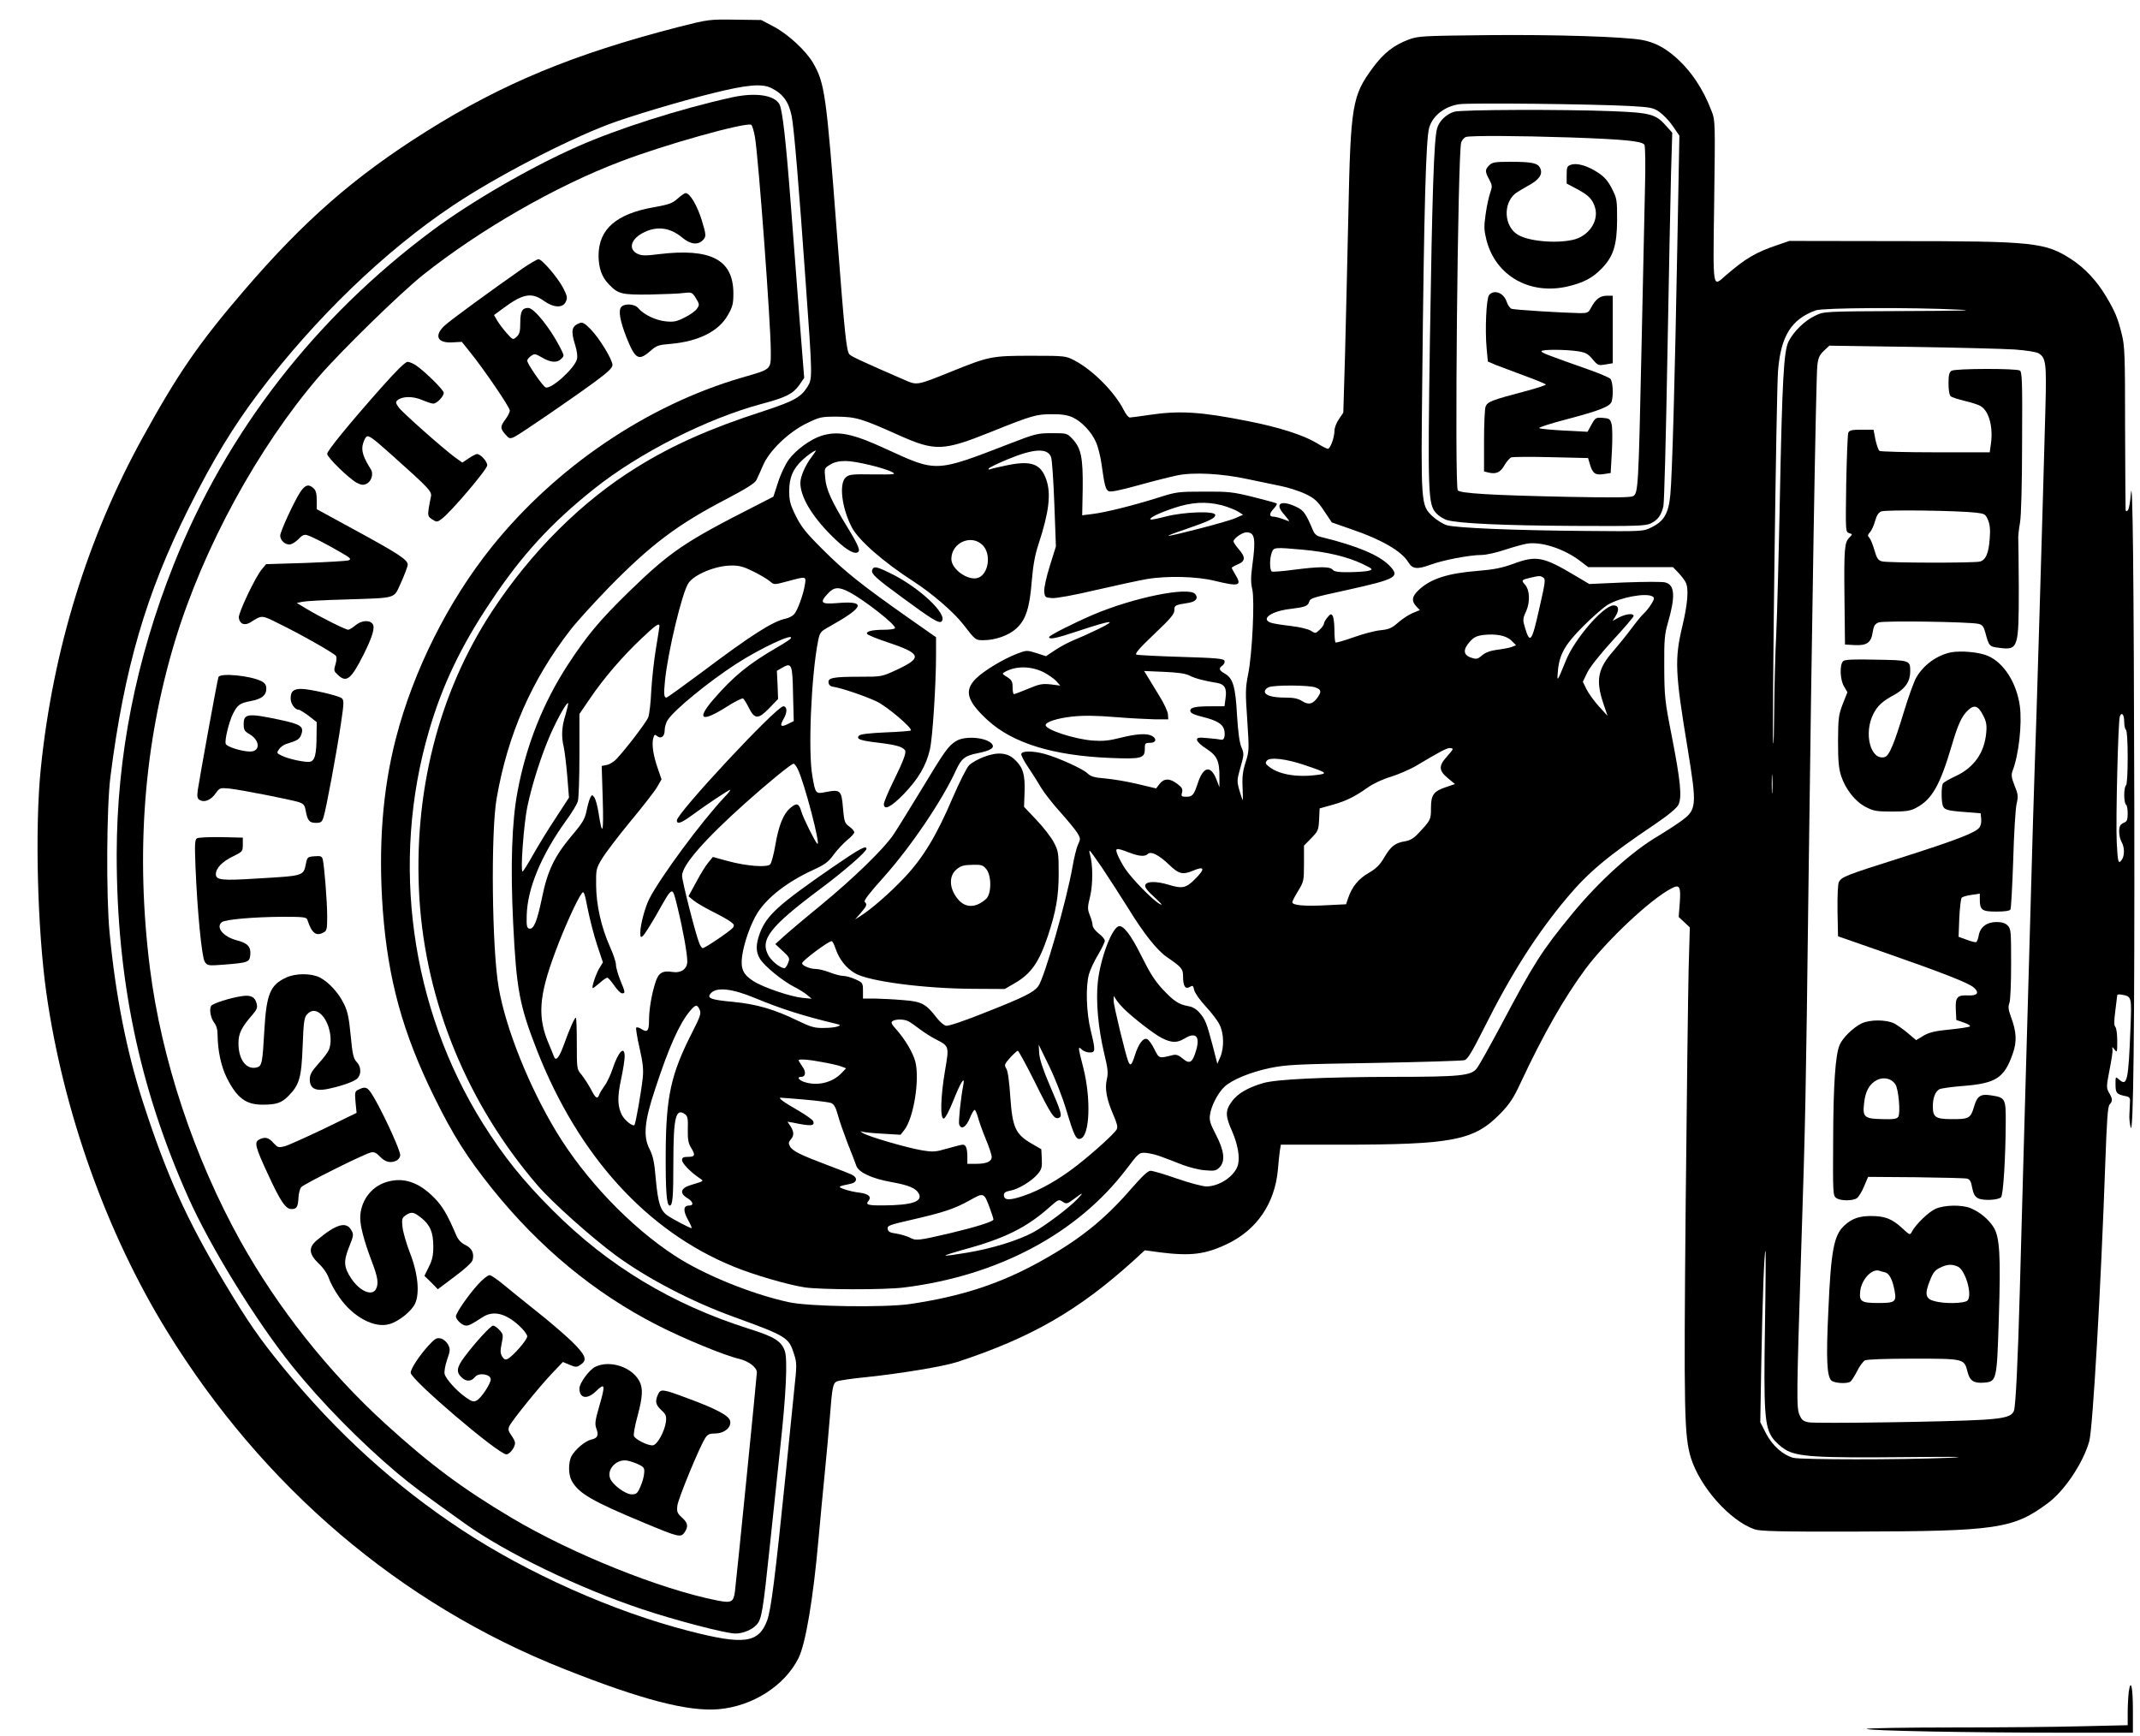 <?xml version="1.0" encoding="UTF-8" standalone="yes"?>
<svg version="1.0" xmlns="http://www.w3.org/2000/svg" width="922pt" height="748pt" viewBox="0 0 1230 998" preserveAspectRatio="xMidYMid meet">
  <g transform="translate(0,998) scale(0.1,-0.1)" fill="#000000" stroke="none">
    <path d="M3900 9825 c-604 -156 -1009 -323 -1453 -602 -410 -258 -699 -510
-1045 -913 -260 -303 -380 -477 -582 -844 -317 -575 -516 -1219 -586 -1901
-35 -336 -20 -928 32 -1295 97 -680 346 -1378 692 -1940 553 -899 1343 -1571
2282 -1943 448 -178 716 -247 890 -232 195 17 379 134 459 293 41 82 85 340
116 692 9 96 24 263 35 370 11 107 24 256 30 330 13 165 17 188 39 199 9 5 87
17 172 25 199 21 441 61 521 87 426 140 697 296 1016 585 l62 57 88 -12 c176
-22 260 -12 387 49 169 81 272 232 290 425 3 39 8 87 11 108 l6 37 336 0 c656
0 775 24 927 180 53 55 76 90 116 177 130 278 250 488 372 653 123 165 377
404 496 464 46 24 53 10 46 -87 l-6 -78 32 -30 32 -30 -7 -242 c-3 -133 -11
-746 -17 -1362 -11 -1182 -8 -1320 30 -1445 53 -169 224 -361 366 -411 33 -11
140 -14 575 -13 823 2 913 16 1113 165 95 71 201 230 236 354 20 70 67 882 92
1595 9 250 14 329 25 341 18 20 18 31 -3 67 -16 29 -16 35 2 129 11 54 19 107
18 118 -3 20 -3 20 12 1 14 -18 15 -14 15 50 0 39 -5 75 -11 81 -8 8 -8 33 0
94 6 45 11 85 11 89 0 4 12 5 28 2 55 -10 55 -12 48 -192 -12 -306 -19 -337
-66 -295 -20 18 -20 17 -20 -28 0 -49 6 -57 54 -67 27 -5 31 -10 29 -36 -1
-16 -2 -47 -3 -69 -2 -22 2 -56 7 -75 16 -61 23 580 21 1845 -3 1338 -9 1925
-20 1796 -3 -46 -11 -88 -17 -94 -8 -8 -12 -7 -13 3 -1 8 -2 222 -3 475 0 415
-2 467 -19 534 -23 93 -38 129 -89 215 -54 91 -122 164 -200 215 -151 98 -215
105 -1007 105 l-615 1 -70 -24 c-124 -42 -181 -76 -294 -173 -79 -69 -75 -96
-68 425 6 448 6 466 -14 516 -49 130 -119 234 -210 314 -62 54 -120 84 -189
97 -102 19 -502 32 -893 28 -368 -4 -395 -5 -449 -25 -86 -32 -144 -77 -207
-162 -119 -162 -128 -212 -141 -846 -6 -258 -14 -620 -19 -803 l-10 -334 -25
-37 c-15 -21 -26 -51 -26 -69 0 -37 -24 -102 -38 -102 -5 0 -35 15 -65 34 -76
45 -214 90 -393 125 -270 54 -394 62 -568 36 -55 -8 -105 -15 -112 -15 -8 0
-23 19 -35 43 -53 104 -177 229 -283 285 -50 26 -54 27 -246 27 -229 0 -245
-3 -460 -90 -206 -83 -198 -81 -278 -46 -228 99 -297 131 -309 143 -18 19 -27
100 -73 698 -61 803 -70 863 -138 980 -41 69 -141 162 -223 206 l-74 39 -150
2 c-148 2 -152 2 -325 -42z m533 -351 c68 -34 100 -79 117 -161 13 -62 42
-407 80 -948 40 -555 40 -561 11 -608 -38 -61 -78 -83 -261 -143 -297 -96
-516 -193 -720 -320 -316 -195 -608 -486 -833 -829 -308 -470 -453 -1044 -417
-1647 37 -602 278 -1188 683 -1656 83 -96 311 -299 447 -399 180 -132 435
-265 675 -352 308 -112 319 -119 349 -216 16 -49 16 -64 1 -201 -8 -82 -31
-304 -50 -494 -60 -589 -84 -777 -106 -835 -49 -131 -134 -142 -454 -59 -431
111 -924 331 -1300 579 -387 255 -719 557 -1028 934 -135 165 -202 261 -342
495 -212 354 -330 616 -463 1028 -94 289 -159 618 -193 978 -20 210 -17 724 5
895 79 622 205 1054 450 1543 139 278 256 470 403 665 325 429 724 814 1115
1075 240 161 644 372 895 467 112 43 415 134 598 179 197 49 284 57 338 30z
m4929 -103 c127 -7 141 -10 177 -35 22 -16 57 -52 77 -82 l37 -54 -12 -637
c-14 -766 -29 -1306 -40 -1426 -10 -108 -36 -153 -108 -188 -48 -24 -48 -24
-383 -21 -400 3 -740 17 -794 33 -21 6 -59 30 -83 52 -66 63 -66 70 -58 792
10 977 21 1381 40 1442 21 69 89 122 173 134 64 9 763 1 974 -10z m1898 -1171
c103 -4 13 -7 -315 -8 -459 -2 -460 -2 -510 -26 -61 -28 -126 -92 -155 -150
-27 -58 -36 -213 -50 -926 -6 -300 -15 -637 -20 -750 -6 -112 -11 -310 -12
-440 -1 -129 -3 -215 -6 -190 -7 80 18 2011 28 2138 16 200 76 297 217 348 42
15 551 18 823 4z m320 -229 c67 -5 125 -14 138 -22 42 -26 46 -55 39 -317 -13
-491 -56 -1950 -62 -2077 -3 -71 -14 -454 -25 -850 -11 -396 -27 -952 -35
-1235 -8 -283 -19 -690 -25 -905 -11 -409 -24 -670 -34 -695 -13 -32 -51 -43
-176 -51 -186 -12 -959 -23 -1003 -15 -32 6 -41 13 -54 44 -17 41 -17 101 11
972 23 707 26 840 41 2060 19 1489 43 2930 51 2999 5 44 12 60 37 84 l32 30
475 -7 c261 -4 527 -11 590 -15z m-5415 -390 c52 -24 109 -84 134 -142 12 -26
26 -82 32 -125 17 -122 23 -146 40 -157 11 -7 60 3 170 33 85 24 186 49 224
57 94 20 259 11 406 -21 63 -13 149 -31 192 -40 42 -8 105 -29 140 -45 53 -26
69 -40 107 -97 l45 -67 120 -42 c167 -57 282 -124 320 -187 23 -39 51 -42 125
-15 71 27 228 57 297 57 24 0 83 13 131 29 48 16 106 32 129 36 83 13 213 -29
306 -100 l46 -35 243 0 244 0 31 -32 c17 -18 36 -43 42 -55 19 -36 12 -122
-19 -253 -45 -188 -42 -266 30 -700 55 -339 54 -355 -43 -424 -34 -24 -90 -60
-125 -81 -151 -88 -342 -261 -497 -450 -174 -212 -219 -283 -408 -640 -65
-121 -127 -233 -140 -248 -32 -40 -95 -47 -477 -47 -408 -1 -676 -14 -750 -36
-89 -26 -148 -61 -180 -106 -38 -52 -38 -82 2 -171 32 -74 45 -147 34 -191
-16 -64 -104 -125 -181 -126 -22 0 -98 20 -170 45 -71 25 -139 45 -152 45 -15
0 -47 -30 -110 -102 -155 -179 -297 -293 -518 -416 -234 -131 -458 -204 -755
-248 -149 -21 -583 -15 -698 11 -218 48 -489 159 -654 267 -256 167 -515 439
-681 713 -156 258 -291 594 -331 828 -39 221 -46 890 -12 1087 64 369 202 683
425 970 36 47 136 156 221 244 241 246 396 363 680 510 108 57 158 88 167 106
7 14 24 51 38 84 36 85 146 191 250 242 76 37 83 39 175 39 110 -1 143 -11
357 -107 208 -93 254 -91 528 19 239 96 262 102 350 102 57 1 91 -5 120 -18z
m6045 -1751 c0 -21 5 -42 10 -45 6 -4 10 -68 10 -160 0 -92 -4 -156 -10 -160
-5 -3 -10 -28 -10 -55 0 -27 5 -52 10 -55 6 -3 10 -26 10 -51 0 -33 -4 -46
-17 -51 -10 -4 -21 -11 -25 -17 -12 -18 -8 -69 7 -96 18 -32 18 -80 0 -104
-19 -25 -22 -14 -28 104 -6 123 8 700 18 722 11 28 25 10 25 -32z m-2023 -403
c-2 -23 -3 -1 -3 48 0 50 1 68 3 42 2 -26 2 -67 0 -90z m-42 -3069 c-8 -494
-2 -578 43 -643 15 -22 48 -52 73 -67 67 -42 180 -49 689 -44 295 3 375 2 250
-4 -284 -12 -849 -11 -892 0 -61 17 -119 69 -157 140 l-33 65 6 345 c7 378 17
640 24 640 2 0 1 -195 -3 -432z"/>
    <path d="M4205 9420 c-298 -66 -656 -180 -890 -284 -267 -118 -607 -315 -829
-480 -675 -502 -1185 -1159 -1488 -1921 -218 -548 -327 -1102 -328 -1665 0
-718 129 -1340 411 -1972 127 -285 390 -712 599 -972 163 -203 392 -436 602
-613 89 -74 143 -115 390 -291 235 -168 658 -372 1018 -492 194 -65 483 -140
536 -140 44 0 95 21 122 50 30 32 37 78 77 458 20 185 47 441 60 567 33 301
42 499 26 548 -19 57 -60 83 -204 128 -443 140 -812 362 -1132 683 -171 171
-281 309 -400 498 -416 665 -531 1501 -310 2256 76 262 185 490 355 743 178
268 347 452 593 648 259 207 652 406 967 490 139 37 177 57 214 108 l28 41
-26 328 c-14 181 -37 482 -51 669 -28 368 -48 543 -65 575 -29 54 -138 70
-275 40z m134 -228 c21 -126 91 -1077 91 -1228 0 -111 8 -104 -164 -154 -547
-159 -1071 -514 -1441 -975 -250 -312 -449 -709 -550 -1099 -77 -298 -102
-624 -75 -991 30 -396 114 -702 295 -1070 108 -220 189 -348 335 -530 270
-336 588 -599 947 -782 152 -78 388 -175 471 -194 55 -13 102 -49 102 -78 0
-18 -116 -1178 -126 -1258 -8 -63 -20 -69 -102 -53 -328 65 -833 268 -1182
475 -282 168 -467 305 -726 541 -327 298 -617 664 -832 1049 -267 481 -455
1046 -521 1570 -83 662 -35 1288 144 1880 163 537 476 1111 828 1521 127 147
467 479 597 583 327 260 764 512 1140 654 248 95 709 224 747 210 6 -3 16 -35
22 -71z"/>
    <path d="M3894 8838 c-30 -27 -51 -34 -135 -49 -217 -38 -318 -126 -319 -277
0 -71 18 -124 58 -165 54 -57 73 -62 237 -60 83 2 171 5 196 9 45 5 47 4 69
-31 20 -33 21 -37 6 -59 -8 -13 -40 -36 -71 -51 -47 -24 -64 -27 -111 -22 -57
6 -125 39 -156 76 -21 25 -79 28 -98 6 -17 -21 -7 -79 31 -176 51 -126 69
-136 140 -74 31 28 45 33 110 38 163 14 280 72 333 167 27 47 31 65 31 125 -1
193 -130 260 -429 224 -76 -10 -98 -9 -122 2 -52 25 -41 80 25 117 80 45 159
37 231 -23 48 -40 90 -45 119 -16 21 21 20 30 -6 116 -27 86 -68 155 -93 155
-5 0 -26 -14 -46 -32z"/>
    <path d="M3005 8438 c-183 -128 -413 -296 -447 -327 -66 -59 -46 -105 43 -99
l53 3 48 -60 c77 -95 228 -316 228 -335 0 -9 -11 -31 -25 -50 -31 -42 -31 -52
-1 -87 22 -25 26 -26 51 -15 32 15 336 223 473 324 67 50 92 74 92 90 0 30
-73 151 -124 204 -32 33 -48 43 -62 38 -49 -18 -55 -43 -28 -129 10 -31 14
-63 10 -79 -13 -53 -148 -175 -180 -163 -17 7 -106 136 -106 154 0 6 10 19 22
27 19 14 25 13 63 -9 48 -29 87 -32 109 -9 20 19 20 17 -5 67 -57 111 -150
227 -183 227 -35 0 -46 -20 -46 -85 0 -50 -4 -66 -21 -81 -21 -19 -21 -19 -58
22 -20 23 -44 55 -54 72 l-18 31 53 39 c113 84 163 93 233 43 57 -41 110 -43
127 -5 10 22 8 33 -15 78 -32 61 -122 166 -142 166 -8 0 -48 -24 -90 -52z"/>
    <path d="M2192 7753 c-193 -218 -312 -364 -312 -382 0 -20 126 -143 170 -166
25 -13 38 -15 56 -6 28 13 42 57 25 83 -41 66 -53 100 -48 135 4 20 13 43 21
51 13 13 31 0 148 -104 220 -197 231 -209 224 -241 -4 -16 -9 -47 -13 -69 -5
-38 -3 -44 21 -60 26 -16 28 -16 54 3 52 38 262 285 262 308 0 23 -38 65 -59
65 -6 0 -28 -11 -48 -25 l-36 -24 -41 29 c-73 54 -304 259 -325 288 -18 26
-19 31 -6 42 28 23 89 23 140 1 26 -11 55 -21 65 -21 20 0 60 41 60 62 0 16
-103 118 -157 156 -17 12 -40 22 -51 22 -13 0 -65 -51 -150 -147z"/>
    <path d="M1723 7148 c-38 -61 -113 -224 -113 -247 0 -26 26 -51 53 -51 12 0
35 14 51 30 21 23 34 29 50 24 30 -9 109 -50 190 -97 60 -34 67 -41 49 -48
-11 -4 -122 -10 -247 -15 l-227 -7 -25 -30 c-37 -44 -136 -252 -132 -278 5
-36 33 -47 66 -27 68 43 63 44 163 -6 120 -58 321 -172 330 -187 4 -7 3 -26
-2 -43 -12 -42 -12 -42 13 -66 49 -46 75 -25 146 115 54 108 69 160 52 180
-19 23 -65 18 -98 -10 -17 -14 -35 -25 -41 -25 -15 0 -161 73 -236 118 l-60
36 34 7 c19 4 129 10 245 13 302 10 277 2 320 96 20 44 37 90 39 102 3 29 -49
63 -323 212 l-200 109 0 52 c0 38 -5 56 -18 68 -29 27 -50 20 -79 -25z"/>
    <path d="M1255 6088 c-7 -18 -111 -594 -119 -650 -5 -40 -3 -49 14 -58 26 -14
63 2 90 41 22 31 25 31 79 26 65 -7 351 -63 398 -78 27 -9 34 -17 39 -47 11
-59 21 -72 59 -72 29 0 35 4 44 33 15 45 76 375 100 537 18 121 18 136 4 147
-20 15 -184 53 -232 53 -45 0 -61 -14 -61 -55 0 -31 25 -65 47 -65 6 0 31 -16
57 -35 l46 -36 -1 -72 c0 -115 -10 -151 -39 -156 -31 -4 -126 17 -163 36 -27
13 -28 16 -14 36 8 12 27 26 43 31 61 18 75 27 84 51 19 49 -1 62 -125 88
-179 38 -205 35 -205 -24 0 -35 4 -42 35 -60 60 -36 61 -99 2 -99 -47 0 -134
27 -140 44 -8 20 19 129 42 174 26 51 39 60 101 72 64 12 90 33 90 71 0 21 -7
32 -27 43 -65 33 -239 49 -248 24z"/>
    <path d="M1131 5161 c-12 -8 -13 -37 -8 -163 10 -251 36 -520 53 -546 15 -23
18 -24 111 -17 138 11 147 14 151 56 4 47 -14 67 -78 84 -77 20 -122 74 -86
104 19 16 185 30 349 31 122 0 138 -2 143 -17 25 -77 50 -97 93 -73 19 9 21
20 21 93 0 83 -16 283 -25 325 -5 20 -11 23 -47 20 -40 -3 -43 -5 -50 -42 -15
-72 -10 -70 -281 -86 -204 -13 -237 -9 -237 25 0 34 37 73 100 103 53 26 55
28 55 67 l0 40 -125 3 c-69 1 -131 -2 -139 -7z"/>
    <path d="M1645 4361 c-92 -42 -114 -94 -126 -300 -11 -194 -14 -209 -44 -217
-60 -15 -105 45 -105 139 0 57 17 91 82 166 23 26 28 39 23 60 -9 40 -33 53
-85 45 -65 -9 -168 -42 -177 -56 -12 -21 -3 -69 17 -96 13 -16 20 -40 20 -71
1 -92 20 -181 54 -249 58 -114 109 -152 204 -152 79 0 110 10 148 49 64 64 76
104 83 287 5 139 9 165 25 183 27 30 60 26 90 -9 41 -49 58 -138 36 -194 -5
-13 -32 -50 -60 -80 -40 -45 -50 -63 -50 -91 0 -50 31 -68 96 -56 71 14 141
37 169 55 32 21 34 71 4 102 -18 19 -24 45 -34 153 -10 103 -18 140 -40 183
-31 63 -86 122 -137 149 -49 25 -139 25 -193 0z"/>
    <path d="M2061 3717 c-22 -10 -23 -15 -18 -73 l6 -61 -187 -91 c-103 -49 -204
-95 -226 -101 -36 -9 -40 -8 -65 19 -27 32 -50 37 -83 19 -28 -15 -21 -43 53
-202 72 -156 101 -197 134 -197 30 0 37 12 40 66 1 23 8 51 16 60 15 18 356
188 399 199 20 5 32 -1 55 -25 30 -31 62 -38 96 -20 10 6 19 20 19 30 0 26
-79 201 -138 308 -47 84 -56 91 -101 69z"/>
    <path d="M2217 3184 c-87 -27 -147 -112 -147 -205 0 -49 22 -131 63 -241 39
-101 44 -136 27 -169 -23 -41 -93 -11 -141 61 -44 65 -46 100 -13 182 26 65
27 72 13 96 -29 53 -87 36 -198 -57 -50 -42 -47 -79 10 -134 27 -25 50 -59 59
-86 8 -24 35 -74 61 -110 79 -113 202 -178 288 -152 54 16 125 73 146 117 28
60 17 175 -30 294 -20 52 -39 118 -42 146 -5 46 -3 53 18 68 33 22 46 20 89
-14 52 -41 70 -84 70 -165 0 -52 -6 -79 -26 -118 l-25 -51 39 -38 38 -39 97
73 c59 43 100 82 103 95 10 39 -4 68 -41 86 -23 11 -41 29 -52 54 -53 124 -80
169 -127 217 -90 92 -181 122 -279 90z"/>
    <path d="M2748 2598 c-55 -60 -128 -165 -128 -185 0 -19 37 -53 58 -53 17 0
33 8 93 47 62 42 134 25 213 -48 25 -23 46 -50 46 -61 0 -19 -80 -112 -112
-129 -13 -7 -21 -4 -32 13 -11 19 -12 33 -3 75 10 49 9 54 -13 78 -13 14 -29
25 -36 25 -14 0 -103 -97 -165 -180 -45 -60 -49 -88 -15 -119 26 -24 54 -23
76 4 22 27 90 16 90 -14 0 -25 -55 -108 -80 -121 -18 -10 -28 -7 -61 16 -52
35 -117 107 -124 136 -3 13 3 49 14 81 19 54 19 61 6 88 -9 16 -27 32 -42 35
-23 6 -33 0 -72 -42 -53 -59 -101 -132 -101 -155 0 -39 504 -469 550 -469 19
0 50 40 50 65 0 9 -10 29 -22 45 -17 24 -19 34 -11 52 15 32 175 230 248 306
l60 63 38 -16 c36 -15 41 -15 63 0 42 27 31 55 -53 137 -43 41 -134 119 -203
173 -69 55 -153 123 -188 152 -35 29 -70 53 -79 53 -9 0 -39 -23 -65 -52z"/>
    <path d="M3421 2123 c-35 -17 -91 -94 -91 -124 0 -57 43 -65 92 -19 56 54 59
44 21 -87 -23 -79 -25 -99 -16 -124 15 -40 8 -56 -29 -64 -35 -8 -93 -57 -114
-96 -18 -36 -18 -102 0 -138 39 -74 115 -119 421 -246 197 -82 207 -84 229
-54 23 34 20 55 -15 86 -27 25 -30 33 -26 68 4 39 129 342 161 390 13 20 25
25 56 25 53 0 96 36 86 73 -7 30 -82 70 -249 131 -139 52 -150 53 -165 21 -18
-40 -15 -59 19 -91 27 -25 30 -34 26 -68 -8 -56 -49 -130 -74 -134 -27 -4
-102 33 -110 54 -3 9 6 60 21 114 30 112 32 159 11 200 -43 82 -170 124 -254
83z m249 -561 c31 -15 35 -21 32 -51 -1 -19 -11 -54 -22 -78 -16 -37 -23 -43
-49 -43 -37 0 -112 56 -125 93 -19 53 39 112 99 101 17 -3 46 -13 65 -22z"/>
    <path d="M8360 9338 c-46 -13 -88 -53 -100 -97 -18 -62 -28 -381 -41 -1211
-13 -893 -11 -951 37 -1001 15 -16 44 -34 63 -39 69 -19 326 -31 730 -33 369
-2 409 0 441 15 40 20 59 47 71 98 5 19 15 406 23 860 8 454 18 929 21 1056
l7 231 -33 37 c-61 70 -90 78 -314 87 -280 11 -863 9 -905 -3z m665 -148 c314
-11 412 -21 427 -42 5 -7 7 -120 3 -258 -3 -135 -12 -551 -20 -925 -17 -787
-19 -821 -48 -837 -15 -8 -120 -9 -372 -4 -442 9 -625 20 -636 38 -19 30 0
1948 20 2000 5 14 18 28 28 31 33 8 293 7 598 -3z"/>
    <path d="M8560 9030 c-25 -25 -25 -36 0 -82 18 -34 18 -40 5 -78 -8 -23 -20
-78 -26 -123 -10 -70 -9 -91 5 -147 53 -206 250 -318 469 -266 89 21 140 48
193 102 68 70 88 134 89 280 0 115 -1 123 -30 180 -22 43 -43 68 -79 91 -59
40 -122 58 -156 46 -22 -7 -25 -14 -25 -58 l0 -50 60 -32 c68 -36 90 -60 104
-109 21 -78 -40 -164 -130 -183 -101 -22 -255 -7 -315 30 -79 48 -86 178 -14
237 8 6 40 26 71 43 66 35 88 67 72 102 -14 30 -46 37 -174 37 -86 0 -102 -3
-119 -20z"/>
    <path d="M8559 8284 c-16 -19 -24 -201 -14 -307 l7 -75 46 -20 c26 -10 100
-38 165 -62 64 -23 119 -46 122 -50 2 -4 -51 -21 -118 -39 -193 -51 -217 -60
-228 -88 -5 -13 -9 -103 -9 -198 l0 -175 24 -6 c45 -11 70 0 93 41 12 21 30
42 40 46 10 3 113 4 229 1 l212 -5 11 -37 c15 -52 32 -63 80 -55 l39 6 7 125
c4 70 3 140 -2 157 -8 29 -13 32 -50 35 -40 3 -43 1 -65 -38 l-23 -42 -135 7
c-74 4 -138 10 -143 14 -4 4 66 27 155 50 197 52 254 75 262 104 11 41 6 115
-8 130 -8 7 -63 31 -123 52 -243 86 -273 97 -273 106 0 11 133 11 209 0 45 -7
58 -14 85 -46 30 -36 34 -37 74 -30 l42 7 0 194 0 194 -35 0 c-38 0 -64 -20
-90 -69 -14 -28 -20 -31 -63 -31 -104 2 -378 19 -394 25 -9 4 -22 22 -28 41
-17 51 -72 72 -101 38z"/>
    <path d="M11218 7849 c-14 -8 -18 -24 -18 -73 0 -39 5 -68 13 -74 7 -6 44 -18
82 -27 38 -9 80 -22 92 -31 46 -29 70 -119 57 -213 l-7 -51 -311 0 c-171 0
-316 4 -322 8 -7 4 -17 33 -24 65 l-11 57 -69 0 c-55 0 -69 -3 -76 -17 -4 -10
-9 -142 -12 -294 -4 -273 -4 -277 16 -283 21 -7 21 -7 2 -26 -28 -28 -31 -62
-28 -350 l3 -265 53 -3 c72 -4 97 13 106 73 6 37 12 48 34 57 28 11 518 4 574
-8 22 -5 30 -15 39 -48 22 -81 23 -83 81 -90 109 -14 112 -3 112 344 -1 146
-2 274 -3 285 -1 11 3 52 10 90 7 42 12 227 12 468 2 344 0 399 -13 407 -20
13 -370 12 -392 -1z m141 -816 c50 -6 54 -9 68 -42 11 -26 14 -56 10 -106 -6
-85 -22 -123 -56 -133 -33 -9 -527 -8 -563 1 -23 6 -30 17 -44 65 -9 31 -22
63 -29 71 -11 11 -10 17 4 32 9 10 22 39 29 64 8 31 20 49 35 55 23 11 443 5
546 -7z"/>
    <path d="M11213 6230 c-80 -17 -155 -71 -198 -144 -13 -22 -45 -111 -71 -196
-57 -188 -85 -255 -111 -262 -81 -21 -122 136 -65 248 25 49 52 73 122 111 61
34 90 76 90 133 0 64 -1 65 -195 68 -128 3 -180 1 -190 -8 -22 -19 -19 -108 5
-147 l19 -32 -27 -68 c-24 -63 -26 -80 -27 -213 0 -115 4 -157 18 -201 26 -77
81 -147 142 -178 44 -23 62 -26 150 -26 83 0 107 4 140 22 91 48 137 131 205
362 35 119 57 166 93 199 35 33 58 25 85 -28 19 -36 23 -56 19 -101 -10 -115
-69 -200 -175 -250 -37 -17 -70 -36 -74 -43 -9 -13 -10 -92 -2 -123 8 -28 24
-33 132 -41 l87 -7 3 -33 c2 -22 -3 -41 -13 -52 -27 -29 -136 -71 -450 -171
-313 -99 -339 -109 -355 -139 -6 -12 -9 -77 -8 -166 l3 -146 255 -89 c355
-124 498 -180 527 -207 32 -29 19 -46 -33 -44 -64 3 -75 -10 -72 -80 l3 -61
43 -15 c24 -8 40 -18 35 -22 -4 -4 -56 -12 -116 -18 -84 -8 -116 -16 -150 -35
l-43 -26 -45 38 c-24 21 -60 46 -79 57 -46 24 -142 24 -190 1 -47 -23 -110
-84 -126 -124 -24 -57 -36 -223 -37 -546 -2 -305 -1 -319 17 -333 25 -18 96
-18 120 -1 10 8 29 38 41 68 l23 54 274 -2 c150 -2 283 -5 294 -8 17 -4 24
-16 30 -52 7 -35 15 -51 34 -61 29 -15 115 -11 132 6 13 13 26 227 27 424 1
145 -1 149 -87 162 -59 9 -78 -5 -96 -68 -19 -65 -29 -70 -135 -69 -86 1 -101
12 -101 74 0 48 14 85 38 98 10 5 73 14 140 19 186 15 233 46 282 187 24 69
21 124 -11 210 -15 41 -17 58 -9 79 6 15 10 115 10 227 0 186 -1 200 -20 219
-14 14 -33 20 -64 20 -55 0 -93 -28 -102 -76 -3 -19 -10 -36 -14 -39 -4 -3
-29 3 -55 13 l-47 17 4 108 c3 59 9 112 14 117 5 5 31 13 57 16 l47 7 0 -32
c0 -62 12 -71 95 -71 46 0 77 4 81 12 4 6 11 133 16 282 4 149 13 294 19 323
11 46 9 58 -11 107 -18 46 -20 61 -12 84 36 92 56 271 42 375 -19 133 -92 248
-184 287 -50 22 -156 31 -213 20z m-318 -2484 c18 -27 30 -166 16 -186 -8 -12
-29 -15 -93 -13 -102 2 -113 12 -103 93 7 68 31 110 74 132 39 19 84 9 106
-26z"/>
    <path d="M11125 3031 c-40 -18 -112 -88 -135 -130 -11 -22 -12 -22 -56 19 -59
54 -99 70 -179 70 -69 0 -111 -15 -153 -54 -61 -55 -78 -144 -93 -496 -13
-274 -8 -369 17 -395 16 -16 90 -21 110 -7 6 4 23 30 38 59 14 29 35 57 45 63
12 6 119 10 278 10 293 0 293 0 312 -74 13 -53 35 -68 93 -64 75 6 76 9 87
363 12 371 6 477 -32 534 -30 45 -77 84 -130 106 -50 21 -152 19 -202 -4z
m129 -332 c43 -20 84 -161 56 -194 -15 -18 -134 -21 -192 -4 -50 13 -56 40
-26 115 18 47 30 63 58 76 41 21 69 23 104 7z m-418 -33 c24 -7 42 -41 54
-105 12 -65 3 -71 -95 -71 -98 0 -110 9 -102 72 9 64 65 125 107 114 8 -3 24
-7 36 -10z"/>
    <path d="M4721 7475 c-63 -20 -145 -80 -187 -136 -20 -27 -48 -86 -62 -131
l-27 -83 -105 -54 c-408 -207 -488 -262 -728 -495 -167 -163 -240 -251 -349
-418 -142 -218 -239 -463 -288 -724 -34 -176 -42 -434 -26 -759 19 -385 36
-474 138 -735 238 -605 631 -1038 1130 -1241 114 -47 310 -104 407 -119 91
-14 457 -15 571 -1 540 67 996 309 1278 679 73 96 74 97 113 95 21 -2 62 -11
89 -22 28 -10 82 -31 120 -46 39 -15 98 -30 131 -32 53 -5 64 -3 83 16 35 35
28 96 -20 188 -34 65 -39 84 -34 116 7 51 46 125 82 159 43 41 149 85 264 109
94 19 151 22 599 29 272 5 505 12 518 16 18 5 44 49 113 186 154 308 302 541
478 750 121 144 233 238 499 417 80 54 128 94 139 114 22 44 13 135 -38 397
-40 202 -42 226 -43 395 -1 157 2 189 21 255 44 152 40 218 -15 232 -17 5
-122 4 -234 0 l-203 -9 -81 48 c-184 110 -223 117 -356 68 -63 -23 -111 -33
-198 -40 -180 -14 -278 -46 -347 -112 -38 -36 -41 -62 -12 -93 l20 -21 -39
-16 c-22 -9 -60 -33 -85 -55 -37 -33 -54 -40 -104 -45 -32 -3 -102 -22 -155
-41 -53 -19 -99 -32 -102 -29 -3 4 -6 36 -6 72 0 36 -5 73 -10 81 -9 13 -13
12 -30 -9 -11 -13 -20 -29 -20 -35 0 -7 -11 -23 -25 -36 -23 -22 -25 -22 -50
-6 -15 10 -65 22 -118 28 -51 6 -102 14 -114 19 -59 22 7 67 116 79 81 10 99
16 106 41 7 21 14 23 220 68 283 63 304 75 241 140 -59 60 -185 113 -384 162
-36 8 -45 16 -58 47 -36 85 -50 106 -84 124 -93 47 -138 27 -81 -37 17 -20 31
-38 31 -40 0 -2 -16 3 -35 11 -19 7 -44 14 -55 14 -26 0 -26 18 2 47 12 13 19
25 16 29 -3 3 -64 19 -134 37 -117 29 -143 32 -284 31 -151 0 -158 -1 -271
-37 -137 -43 -296 -83 -373 -92 l-56 -7 3 153 c2 178 -9 232 -58 285 -32 34
-33 34 -119 34 -82 0 -95 -3 -242 -60 -429 -166 -419 -165 -709 -32 -194 90
-278 107 -374 77z m-55 -120 c-37 -48 -66 -114 -66 -151 0 -78 64 -188 177
-301 76 -76 125 -108 150 -99 21 8 10 36 -57 146 -91 149 -122 217 -127 281
-6 57 -5 58 28 78 24 15 51 21 89 21 57 0 221 -39 268 -64 24 -13 14 -14 -109
-13 -122 2 -139 0 -158 -17 -40 -36 -23 -175 34 -286 39 -75 180 -199 355
-312 107 -69 231 -176 287 -248 70 -91 70 -90 116 -90 67 0 144 27 187 66 56
50 78 119 90 272 8 93 18 151 40 217 59 180 72 286 44 367 -31 91 -85 112
-223 84 -44 -9 -88 -19 -98 -23 -10 -4 -14 -2 -10 4 4 6 52 29 107 52 151 63
231 67 251 14 6 -15 14 -137 19 -271 l9 -243 -35 -112 c-20 -64 -34 -127 -32
-147 3 -33 5 -35 45 -38 24 -2 128 17 255 47 117 27 247 55 288 62 116 20 289
16 393 -10 140 -34 157 -29 117 37 -11 18 -20 35 -20 38 0 3 16 12 35 20 44
18 45 42 5 87 -16 19 -30 39 -30 45 0 17 51 52 74 52 49 0 55 -35 34 -191 -9
-66 -9 -101 0 -137 14 -64 0 -369 -24 -488 -16 -80 -16 -106 -5 -264 11 -169
11 -177 -9 -240 -16 -49 -21 -84 -18 -142 2 -43 2 -78 1 -78 -1 0 -10 25 -19
56 -15 54 -15 59 6 133 21 74 21 79 5 117 -11 26 -19 88 -25 185 -9 163 -23
210 -70 237 -34 19 -37 30 -13 47 9 7 14 19 11 27 -5 12 -47 16 -248 22 -133
4 -249 10 -258 13 -11 5 16 36 101 117 94 89 117 116 117 138 0 29 2 30 83 43
41 7 56 27 37 50 -37 45 -356 -20 -588 -119 -118 -51 -252 -119 -252 -128 0
-16 39 -8 171 36 190 63 226 66 114 11 -49 -24 -114 -53 -142 -64 -29 -12 -77
-37 -107 -57 l-54 -36 -55 18 c-55 17 -57 17 -112 -4 -80 -31 -191 -98 -236
-143 -69 -69 -52 -129 69 -240 145 -132 377 -203 707 -216 176 -7 195 -2 195
52 0 32 2 35 30 35 35 0 41 23 11 40 -30 16 -89 12 -181 -11 -66 -17 -102 -20
-160 -16 -107 9 -270 62 -270 89 0 18 69 40 153 49 64 7 139 6 247 -3 85 -7
189 -12 230 -13 l75 0 -2 29 c-1 16 -23 64 -49 105 -26 42 -56 91 -67 110
l-21 34 115 -5 c76 -3 125 -10 145 -21 31 -16 86 -31 156 -42 47 -7 61 -31 52
-90 l-6 -45 -77 0 c-94 0 -123 -7 -119 -29 2 -11 25 -21 71 -32 80 -20 114
-40 123 -73 8 -33 1 -62 -16 -58 -7 2 -42 6 -77 9 -54 5 -63 4 -63 -10 0 -9
24 -32 54 -51 62 -40 76 -71 75 -166 l0 -55 -17 44 c-33 85 -76 76 -108 -23
-22 -66 -30 -76 -66 -76 -27 0 -30 3 -24 24 5 20 0 30 -27 50 -43 33 -76 33
-102 0 l-20 -26 -105 25 c-58 14 -141 28 -185 32 -65 5 -85 11 -105 30 -27 26
-166 89 -245 111 -70 19 -135 19 -135 -2 0 -8 17 -41 38 -72 21 -31 55 -84 74
-117 20 -33 70 -97 112 -143 41 -46 85 -99 97 -118 20 -32 20 -37 6 -67 -9
-18 -23 -75 -32 -127 -34 -196 -163 -645 -198 -690 -26 -34 -81 -62 -291 -145
-137 -55 -226 -85 -240 -81 -11 3 -35 23 -51 44 -63 82 -87 95 -193 103 -54 5
-127 8 -164 9 l-68 0 0 45 c0 44 -2 47 -42 65 -24 11 -55 20 -70 20 -15 0 -50
9 -78 20 -28 11 -64 20 -80 20 -34 0 -80 19 -80 33 0 14 151 127 170 127 5 0
15 -20 23 -45 21 -60 61 -111 112 -140 78 -46 398 -88 680 -89 l180 -1 57 33
c94 54 140 120 191 272 47 142 62 228 62 360 0 118 -2 128 -28 178 -15 29 -60
87 -99 128 l-72 76 3 87 c3 100 -9 140 -57 185 -42 40 -99 45 -177 15 -33 -12
-71 -34 -85 -48 -14 -14 -56 -98 -94 -186 -92 -216 -170 -346 -278 -460 -84
-89 -191 -182 -253 -221 l-30 -19 33 38 c35 41 37 48 22 63 -7 7 31 55 111
144 155 174 335 439 415 615 31 66 50 81 126 96 74 15 97 31 79 53 -32 38
-155 48 -206 16 -45 -28 -64 -55 -200 -280 -65 -107 -136 -222 -158 -255 -55
-83 -231 -254 -427 -415 -91 -74 -185 -154 -209 -176 l-45 -41 43 -40 c38 -35
41 -41 32 -65 -5 -14 -14 -29 -19 -32 -14 -9 -71 32 -92 66 -57 94 0 168 297
390 134 100 263 212 263 229 0 22 -39 1 -196 -107 -310 -214 -377 -275 -416
-376 -25 -67 -25 -109 0 -150 26 -42 130 -127 197 -161 28 -14 61 -35 75 -47
l25 -21 -52 5 c-70 7 -227 60 -284 97 -58 37 -73 71 -64 141 10 77 51 192 89
251 57 90 173 179 319 246 70 32 89 47 119 89 20 27 55 64 77 83 23 18 41 38
41 45 0 7 -13 22 -29 33 -26 19 -29 27 -36 106 -8 101 -15 108 -94 93 -64 -13
-64 -13 -82 91 -25 139 -7 570 32 772 11 56 13 58 71 90 199 112 208 147 36
132 -90 -7 -99 3 -49 56 35 38 63 39 125 6 88 -47 270 -190 260 -206 -3 -5
-31 -9 -62 -9 -68 0 -104 -9 -99 -23 2 -6 52 -27 113 -47 201 -67 209 -90 56
-161 -84 -39 -86 -39 -207 -39 -156 0 -187 -6 -183 -34 2 -14 11 -22 28 -24
40 -5 180 -52 246 -83 61 -28 211 -156 199 -168 -4 -3 -69 -8 -146 -11 -91 -4
-143 -10 -151 -18 -20 -20 4 -29 116 -42 98 -12 134 -23 148 -43 8 -14 -10
-62 -71 -186 -28 -57 -51 -113 -51 -123 0 -38 41 -18 115 58 84 88 128 162
150 257 15 66 35 369 35 548 l0 96 -147 103 c-278 195 -378 275 -499 396 -101
100 -128 134 -160 198 -33 67 -38 87 -38 145 0 76 22 127 76 177 29 27 65 53
77 54 2 0 -9 -16 -23 -35z m2359 -280 c33 -9 73 -25 90 -35 l30 -19 -46 -20
c-41 -19 -358 -101 -383 -101 -6 1 39 18 99 38 136 47 170 63 170 82 0 24
-179 18 -284 -9 -46 -12 -85 -20 -88 -17 -9 9 44 35 132 65 104 35 187 40 280
16z m-1377 -229 c50 -50 35 -164 -25 -187 -57 -21 -157 49 -155 110 2 93 116
142 180 77z m1842 -26 c140 -13 253 -40 340 -81 60 -29 63 -32 40 -39 -14 -5
-64 -8 -111 -9 -66 -1 -90 3 -99 14 -16 19 -73 19 -223 0 -65 -9 -122 -13
-127 -10 -13 8 -13 76 0 109 11 30 14 31 180 16z m-3158 -126 c40 -20 83 -46
95 -57 22 -19 22 -19 101 2 107 29 106 29 98 -20 -9 -57 -42 -148 -62 -170 -9
-10 -30 -21 -48 -25 -76 -16 -199 -95 -489 -313 -104 -77 -192 -141 -197 -141
-14 0 -16 20 -8 99 17 167 98 503 134 558 32 50 157 102 246 102 47 1 71 -6
130 -35z m4537 -33 c16 -10 15 -20 -24 -191 -40 -178 -51 -193 -79 -100 -14
47 -14 53 6 96 24 55 21 123 -7 154 -22 24 -20 27 31 39 52 12 57 12 73 2z
m630 -110 c12 -7 10 -15 -7 -43 -12 -19 -31 -43 -43 -54 -12 -10 -45 -51 -74
-90 -29 -39 -74 -94 -99 -123 -92 -104 -105 -169 -61 -302 l25 -74 -50 55
c-27 30 -59 74 -71 98 l-21 43 26 54 c16 32 74 105 146 184 66 71 120 135 120
140 0 17 -42 13 -84 -8 l-37 -20 15 24 c25 38 21 65 -9 65 -58 0 -224 -192
-274 -316 -50 -123 -52 -126 -47 -69 7 100 39 158 146 265 54 54 118 110 142
124 73 43 221 70 257 47z m-5709 -170 c0 -5 -9 -62 -20 -128 -11 -65 -23 -174
-27 -243 -3 -69 -11 -138 -18 -155 -12 -28 -124 -176 -182 -238 -14 -15 -39
-31 -55 -34 l-30 -6 6 -191 c6 -196 -2 -222 -24 -79 -6 39 -17 79 -24 89 -13
17 -14 17 -24 -2 -5 -10 -15 -44 -21 -75 -10 -48 -23 -70 -87 -145 -98 -117
-138 -201 -169 -354 -28 -135 -47 -183 -73 -178 -14 3 -17 15 -15 77 4 154 83
344 225 542 34 46 65 97 69 114 5 16 9 136 9 266 l0 235 63 92 c78 115 186
240 294 342 80 76 103 92 103 71z m4898 -84 l26 -26 -25 -10 c-14 -5 -51 -12
-83 -16 -39 -5 -67 -15 -87 -32 -26 -22 -32 -24 -64 -13 -45 15 -47 47 -6 92
22 25 39 33 77 38 74 8 132 -3 162 -33z m-4143 13 c-3 -5 -38 -28 -78 -51
-166 -96 -253 -168 -368 -301 -98 -114 -67 -132 74 -43 48 31 92 53 98 50 5
-4 21 -29 34 -56 33 -65 54 -64 118 2 l49 51 -3 81 -4 81 33 19 c52 30 57 18
60 -156 l4 -152 -36 -18 c-40 -19 -46 -10 -21 33 21 36 19 70 -3 70 -39 0
-612 -614 -612 -656 0 -24 25 -16 86 29 86 63 212 147 221 147 4 0 -11 -19
-33 -42 -130 -137 -369 -461 -432 -584 -25 -49 -52 -150 -52 -194 0 -28 2 -31
15 -20 8 7 42 60 76 119 100 176 91 172 123 45 31 -127 56 -265 56 -311 0 -43
-36 -68 -86 -60 -56 9 -80 -5 -97 -60 -22 -67 -37 -157 -37 -219 0 -61 -10
-71 -44 -49 -13 9 -27 12 -30 7 -2 -4 6 -58 20 -118 19 -83 23 -123 18 -169
-8 -79 -41 -266 -48 -272 -10 -10 -55 27 -71 56 -26 51 -28 101 -6 205 12 55
21 114 21 133 0 66 -37 28 -70 -73 -12 -35 -32 -78 -46 -96 -13 -18 -27 -41
-30 -50 -10 -29 -22 -21 -48 31 -14 26 -38 63 -53 82 -28 33 -28 33 -28 181 0
81 -2 148 -6 148 -7 0 -36 -65 -69 -157 -26 -72 -46 -96 -56 -67 -4 11 -16 39
-26 64 -71 160 -63 281 34 540 50 135 124 298 151 334 12 17 16 8 35 -90 12
-60 36 -153 54 -207 l33 -99 -22 -36 c-21 -38 -45 -112 -36 -112 3 0 21 14 40
30 18 17 38 30 43 30 5 0 23 -20 40 -45 17 -25 37 -45 45 -45 20 0 19 5 -10
75 -13 33 -25 73 -25 89 0 16 -16 63 -35 105 -49 110 -78 237 -79 351 -1 92 0
98 34 154 19 32 92 128 162 213 71 85 140 174 154 198 l26 45 -21 61 c-26 74
-36 138 -27 174 6 22 9 25 21 15 24 -20 45 -4 45 32 0 18 8 46 19 61 38 58
231 216 391 320 139 90 337 183 315 147z m1455 -195 c25 -13 56 -35 70 -49
l24 -27 -55 7 c-48 5 -65 2 -129 -25 -41 -17 -78 -31 -82 -31 -5 0 -8 18 -8
39 0 33 -5 42 -31 59 -31 19 -31 20 -11 31 64 34 148 33 222 -4z m1559 -86
c35 -12 38 -24 15 -57 -27 -39 -51 -46 -88 -23 -25 16 -50 21 -99 21 -75 0
-117 13 -117 35 0 9 10 20 23 25 32 13 228 12 266 -1z m-4309 -158 c-22 -68
-25 -124 -10 -186 5 -22 14 -96 20 -165 l10 -125 -73 -112 c-41 -61 -99 -156
-131 -212 -31 -56 -60 -101 -63 -101 -13 0 7 271 27 370 27 130 80 296 134
420 42 94 94 186 101 178 2 -2 -5 -32 -15 -67z m5100 -197 c0 -4 -16 -24 -35
-45 -47 -52 -45 -79 7 -122 l41 -34 -50 -17 c-73 -24 -88 -45 -88 -121 0 -67
-1 -69 -74 -147 -24 -26 -46 -39 -75 -44 -57 -9 -82 -29 -119 -92 -25 -43 -46
-64 -90 -90 -59 -34 -95 -78 -118 -144 l-12 -36 -121 -6 c-118 -6 -186 0 -188
17 -1 5 14 34 33 65 33 54 34 60 34 159 l0 102 42 43 c39 40 42 47 45 107 l3
64 68 19 c81 22 132 47 207 100 32 23 87 49 135 63 44 14 112 43 150 66 129
77 170 99 188 99 9 0 17 -3 17 -6z m-848 -93 c128 -43 133 -48 64 -56 -119
-15 -224 5 -278 53 -15 12 -16 18 -6 30 18 21 113 10 220 -27z m-2918 -20 c37
-71 137 -453 113 -431 -13 12 -81 149 -91 184 -14 49 -26 53 -63 22 -41 -34
-68 -102 -87 -215 -9 -52 -22 -101 -29 -109 -16 -20 -137 -11 -246 19 l-84 23
-26 -32 c-15 -17 -46 -68 -70 -113 l-44 -81 29 -24 c16 -13 65 -42 109 -64 44
-22 91 -48 105 -59 21 -16 22 -21 11 -35 -17 -20 -159 -116 -172 -116 -5 0
-14 12 -20 28 -23 58 -99 358 -99 388 0 60 128 207 365 419 129 115 263 225
276 225 5 0 15 -13 23 -29z m1904 -481 c59 -23 93 -25 109 -9 18 18 65 -6 123
-62 55 -53 77 -59 137 -34 68 29 72 11 9 -51 -49 -49 -71 -54 -152 -29 -67 20
-123 20 -131 -2 -5 -12 10 -32 53 -71 44 -41 51 -50 26 -36 -38 22 -154 140
-194 199 -15 22 -34 57 -43 78 -18 44 -13 46 63 17z m-151 -92 c38 -57 105
-161 149 -231 87 -142 164 -239 219 -277 87 -60 95 -69 95 -113 0 -56 13 -76
39 -60 17 10 19 8 25 -18 3 -16 32 -57 65 -93 33 -35 69 -82 80 -105 26 -49
28 -133 5 -187 l-17 -39 -27 105 c-35 132 -42 149 -75 188 -17 20 -39 34 -63
38 -57 10 -84 28 -149 97 -45 48 -75 96 -121 189 -63 127 -107 183 -134 173
-40 -16 -104 -188 -118 -319 -12 -113 2 -264 36 -409 22 -90 24 -115 16 -150
-13 -53 -2 -116 37 -205 20 -46 27 -71 20 -83 -12 -24 -129 -130 -227 -207
-106 -83 -216 -145 -312 -177 -80 -27 -110 -25 -110 6 0 13 10 20 38 25 45 8
123 55 157 96 22 26 25 39 23 86 l-3 56 -57 33 c-91 53 -109 92 -121 266 -6
89 -14 150 -23 164 -13 21 -11 26 22 63 20 22 40 40 44 40 4 0 47 -78 94 -172
97 -196 115 -224 141 -214 23 8 17 29 -53 191 -37 86 -57 147 -59 180 l-3 50
60 -123 c35 -72 77 -179 101 -260 43 -143 55 -167 81 -157 52 20 59 230 15
405 -32 125 -32 128 -9 107 10 -10 31 -17 45 -17 34 0 34 11 6 127 -25 101
-30 252 -10 323 7 25 30 75 52 111 21 36 39 72 39 81 0 9 -16 28 -35 42 -19
15 -35 36 -35 46 0 11 -7 37 -16 59 -14 36 -14 45 2 110 16 69 16 182 -1 239
-4 12 -5 22 -2 22 3 0 36 -46 74 -102z m-668 -4 c31 -39 30 -142 -1 -171 -59
-53 -119 -54 -162 -2 -50 59 -54 132 -10 170 27 23 42 27 101 28 44 1 54 -3
72 -25z m-1330 -741 c150 -62 277 -103 466 -148 27 -7 28 -8 10 -15 -11 -5
-47 -9 -81 -9 -52 -1 -73 5 -152 43 -131 64 -234 94 -369 107 -130 12 -153 21
-127 50 33 36 121 27 253 -28z m2122 -63 c59 -57 175 -146 217 -167 56 -28 87
-29 130 -3 65 40 91 13 67 -68 -21 -71 -37 -81 -77 -47 -24 20 -38 25 -57 20
-81 -20 -78 -21 -106 34 -14 29 -33 55 -42 58 -22 9 -49 -27 -70 -93 -18 -57
-26 -65 -38 -36 -16 41 -85 324 -84 349 l0 28 17 -25 c9 -14 29 -36 43 -50z
m-2440 -4 c10 -21 4 -39 -44 -133 -121 -238 -149 -365 -151 -688 -1 -221 5
-305 23 -305 17 0 21 48 21 250 0 257 14 314 67 275 15 -11 18 -26 16 -87 -1
-57 3 -80 18 -104 27 -44 24 -54 -16 -54 -28 0 -35 -4 -35 -19 0 -18 49 -69
100 -103 27 -18 29 -16 -50 -40 -58 -17 -66 -47 -21 -74 35 -21 41 -44 11 -44
-33 0 -35 -29 -6 -82 15 -26 24 -48 21 -48 -10 0 -109 52 -139 73 -41 29 -54
71 -67 209 -8 98 -16 133 -36 173 -37 72 -30 158 31 341 80 245 141 381 202
453 31 37 41 39 55 7z m1201 -67 c11 -6 41 -27 66 -46 25 -19 66 -45 92 -58
76 -39 76 -38 51 -183 -25 -150 -28 -272 -7 -272 8 0 31 42 56 105 42 105 67
145 57 89 -15 -74 -29 -214 -24 -228 12 -32 39 -16 60 34 11 28 24 50 29 50 4
0 12 -19 19 -42 6 -24 26 -80 45 -126 19 -45 34 -91 34 -102 0 -27 -30 -40
-89 -40 l-51 0 0 39 c0 49 -8 71 -26 71 -8 0 -48 -10 -89 -22 -69 -20 -81 -21
-148 -10 -87 15 -300 77 -336 98 -17 10 -19 13 -6 9 11 -4 65 -9 121 -12 l100
-6 22 28 c53 68 89 288 63 392 -14 53 -58 127 -110 186 -28 31 -32 40 -20 48
19 12 66 11 91 -2z m-492 -235 c45 -8 93 -19 107 -25 l26 -10 -24 -25 c-53
-58 -143 -79 -218 -53 -32 11 -42 29 -16 29 26 0 29 30 6 60 -11 16 -21 32
-21 35 0 9 56 5 140 -11z m-104 -215 c70 -6 138 -15 150 -19 17 -7 27 -24 39
-67 8 -32 34 -105 56 -163 23 -58 46 -117 51 -132 14 -38 90 -73 202 -93 100
-18 140 -35 157 -66 24 -46 -40 -67 -202 -68 -90 -1 -106 4 -88 25 20 24 2 41
-49 48 -28 3 -68 12 -89 20 -41 14 -38 16 35 31 40 8 43 37 5 54 -16 7 -81 33
-146 57 -146 55 -193 78 -207 105 -9 16 -8 24 4 38 21 23 20 45 -1 78 l-17 25
30 -5 c106 -22 128 -20 118 8 -3 8 -40 34 -82 59 -89 51 -122 75 -105 76 7 0
69 -5 139 -11z m1064 -626 c11 -30 20 -58 20 -63 0 -12 -103 -44 -250 -79
-185 -43 -195 -44 -231 -25 -18 9 -53 19 -78 23 -36 5 -47 11 -49 27 -3 19 10
23 140 53 179 41 244 62 333 112 81 45 80 45 115 -48z m504 56 c-48 -51 -185
-154 -254 -192 -87 -47 -237 -94 -383 -118 -65 -11 -121 -19 -123 -16 -2 2 42
16 98 32 240 64 371 129 505 250 46 40 49 42 71 27 21 -14 26 -13 65 16 53 40
58 40 21 1z"/>
    <path d="M5013 6704 c-8 -22 21 -48 173 -159 171 -126 212 -151 226 -137 39
39 -132 199 -297 278 -78 38 -93 41 -102 18z"/>
    <path d="M12236 254 c-3 -26 -6 -79 -6 -119 l0 -72 -262 -6 c-145 -4 -482 -7
-750 -7 -269 0 -488 -4 -488 -8 0 -11 594 -22 1133 -22 l397 0 0 128 c0 134
-12 189 -24 106z"/>
  </g>
</svg>